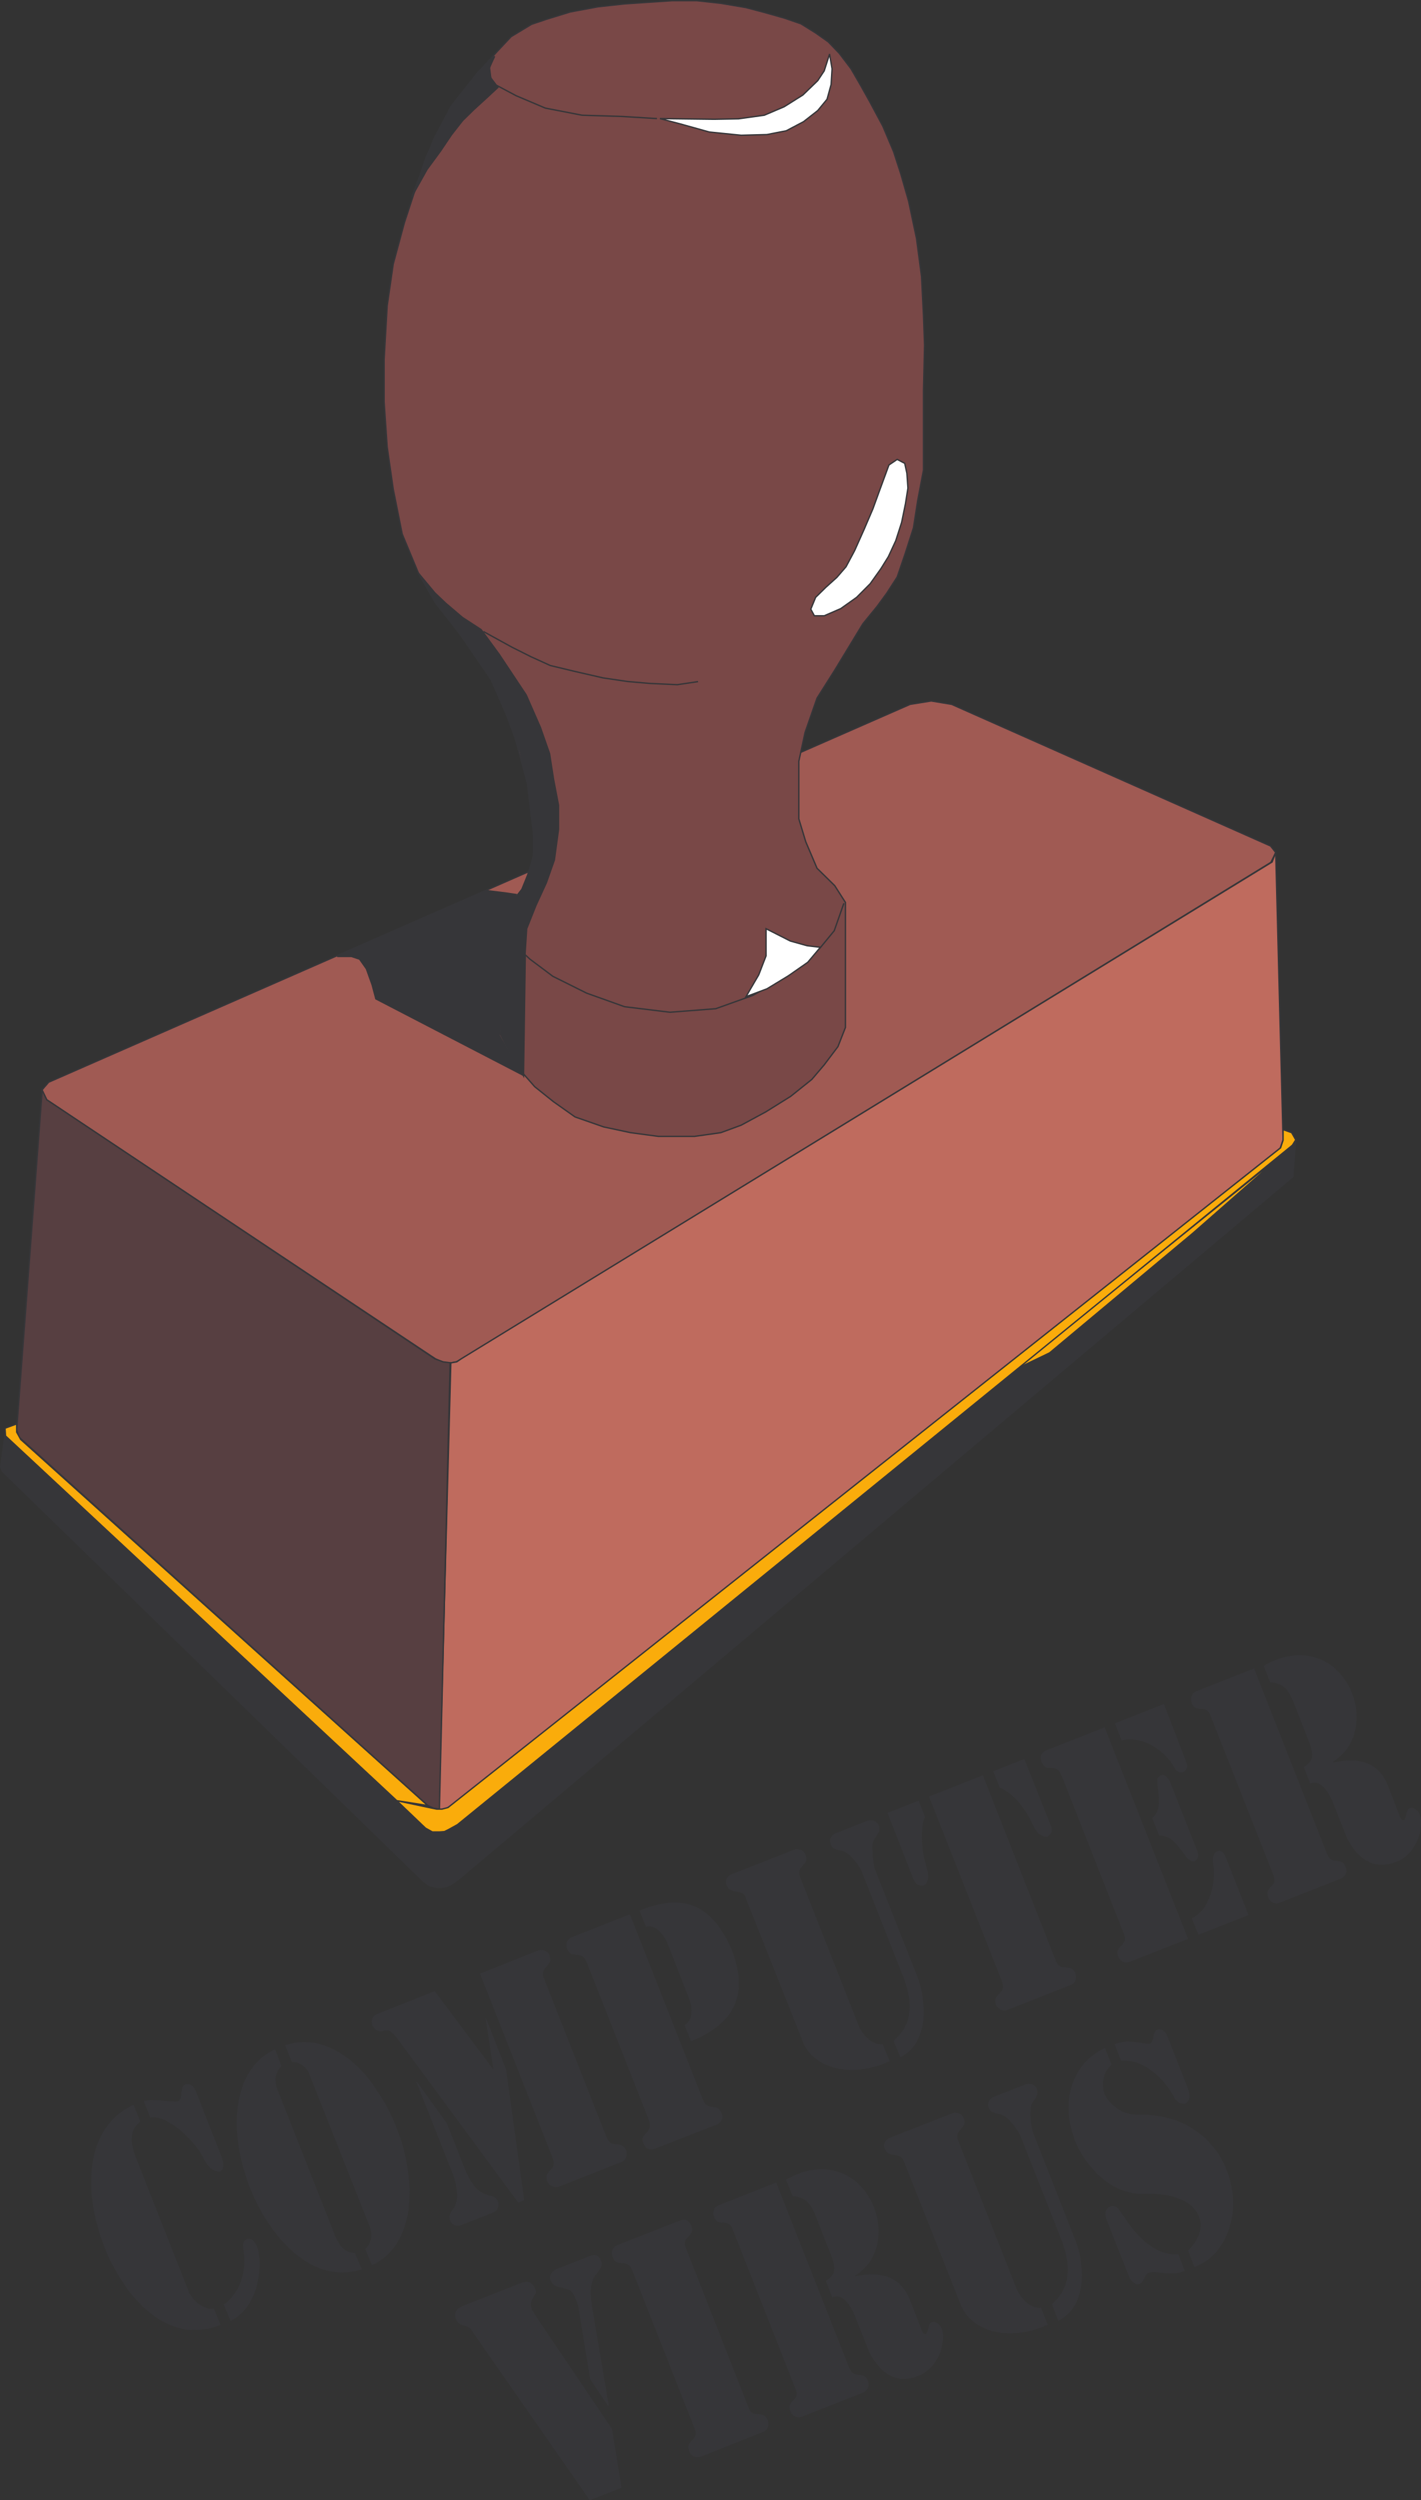 <svg xmlns="http://www.w3.org/2000/svg" width="94.176" height="165.69"><rect width="100%" height="100%" fill="#333333" stroke="none"/><path fill="#a05a53" d="m60.316 46.678 1.399-.226 1.359.226 21.133 9.387.34.43-.317.652-53.605 32.887-.38.215-.366.07-.45-.012-.57-.258L3.097 72.881l-.324-.64.453-.524 57.09-25.039"/><path fill="none" stroke="#363639" stroke-width=".091" d="m60.316 46.678 1.399-.226 1.359.226 21.133 9.387.34.43-.317.652-53.605 32.887-.38.215-.366.07-.45-.012-.57-.258L3.097 72.881l-.324-.64.453-.524zm0 0"/><path fill="#794847" d="m35.226 54.217-.261-2.277-1.02-3.758-1.09-2.687-1.683-2.598-2.313-2.953-1.125-1.957-1.078-2.598-.594-2.976-.402-2.797-.203-2.988V23.83l.203-3.559.402-2.773.735-2.727.843-2.574 1.125-3.012 1.16-2.144 1.72-2.196 1.327-1.457.903-.96 1.351-.817.985-.332 1.586-.488 1.828-.34L41.367.26l1.602-.109L44.53.046h1.672L47.78.22l1.65.28 1.257.332 1.282.363 1.113.383.984.613.828.586.727.758.781 1.027.625 1.082.61 1.09.875 1.637.71 1.683.477 1.47.52 1.815.523 2.477.332 2.516.129 2.593.07 1.957-.07 3.012v5.254l-.39 2.063-.274 1.765-.555 1.73-.523 1.532-.688 1.066-.64.875-.95 1.164-1.863 3.07-1.172 1.852-.793 2.274-.414 1.91v3.816l.461 1.52.746 1.754 1.172 1.152.711 1.113v8.285l-.496 1.27-.91 1.207-.82.965-1.399 1.121-1.637 1.023-1.648.891-1.352.496-1.742.246h-2.394l-1.84-.246-1.778-.379-1.906-.664-1.426-1.008-1.246-.996-1.125-1.281-.757-1.457-.415-.77v-7.52l.735-1.124.781-.996.535-1.41.293-1.485-.258-1.754"/><path fill="none" stroke="#363639" stroke-width=".091" d="m35.226 54.217-.261-2.277-1.02-3.758-1.09-2.687-1.683-2.598-2.313-2.953-1.125-1.957-1.078-2.598-.594-2.976-.402-2.797-.203-2.988V23.83l.203-3.559.402-2.773.735-2.727.843-2.574 1.125-3.012 1.16-2.144 1.72-2.196 1.327-1.457.903-.96 1.351-.817.985-.332 1.586-.488 1.828-.34L41.367.26l1.602-.109L44.53.046h1.672l1.578.175L49.43.5l1.257.332 1.282.363 1.113.383.984.613.828.586.727.758.781 1.027.625 1.082.61 1.09.875 1.637.71 1.683.477 1.47.52 1.815.523 2.477.332 2.516.129 2.593.07 1.957-.07 3.012v5.254l-.39 2.063-.274 1.765-.555 1.73-.523 1.532-.688 1.066-.64.875-.95 1.164-1.863 3.07-1.172 1.852-.793 2.274-.414 1.91v3.816l.461 1.52.746 1.754 1.172 1.152.711 1.113v8.285l-.496 1.27-.91 1.207-.82.965-1.399 1.121-1.637 1.023-1.648.891-1.352.496-1.742.246h-2.394l-1.84-.246-1.778-.379-1.906-.664-1.426-1.008-1.246-.996-1.125-1.281-.757-1.457-.415-.77v-7.52l.735-1.124.781-.996.535-1.41.293-1.485zm0 0"/><path fill="#bf6b5e" d="m29.879 90.319.39-.07.32-.215 53.72-32.91.238-.63.488 19.044-.191.554-54.918 43.559-.403.227-.441.07.797-29.63"/><path fill="none" stroke="#363639" stroke-width=".091" d="m29.879 90.319.39-.07.32-.215 53.72-32.91.238-.63.488 19.044-.191.554-54.918 43.559-.403.227-.441.07zm0 0"/><path fill="#573f41" d="m2.797 72.24.3.641L28.824 90.05l.543.2.465.058-.711 29.582-.379-.058-.402-.192L1.258 95.237l-.153-.48L2.797 72.24"/><path fill="none" stroke="#363639" stroke-width=".091" d="m2.797 72.24.3.641L28.824 90.05l.543.2.465.058-.711 29.582-.379-.058-.402-.192L1.258 95.237l-.153-.48zm0 0"/><path fill="#363639" d="m28.515 124.975.141-3.629-.379-.117L.332 95.077.047 97.21l.12.296 27.872 27.137.3.227.176.105"/><path fill="none" stroke="#363639" stroke-width=".091" d="m28.515 124.975.141-3.629-.379-.117L.332 95.077.047 97.21l.12.296 27.872 27.137.3.227zm0 0"/><path fill="#363639" d="m28.539 124.975.402.098h.344l.332-.063.309-.152.5-.355 55.25-46.524.187-2.387-.187.262-55.407 45.067-.507.32-.286.105-.347.059-.473-.059-.117 3.63"/><path fill="none" stroke="#363639" stroke-width=".091" d="m28.539 124.975.402.098h.344l.332-.063.309-.152.5-.355 55.25-46.524.187-2.387-.187.262-55.407 45.067-.507.32-.286.105-.347.059-.473-.059zm0 0"/><path fill="#faac0b" d="m67.344 90.721 18-14.511-6.274 5.503-9.508 7.942-2.218 1.066"/><path fill="none" stroke="#363639" stroke-width=".091" d="m67.344 90.721 18-14.511-6.274 5.503-9.508 7.942zm0 0"/><path fill="#faac0b" d="m85.605 75.061.27.477-.223.355-55.336 45.027-.601.333-.262.128-.332.024h-.465l-.46-.258-1.9-1.816 2.36.5.285.058h.356l.394-.105 55.176-43.715.168-.5v-.711l.57.203"/><path fill="none" stroke="#363639" stroke-width=".091" d="m85.605 75.061.27.477-.223.355-55.336 45.027-.601.333-.262.128-.332.024h-.465l-.46-.258-1.9-1.816 2.36.5.285.058h.356l.394-.105 55.176-43.715.168-.5v-.711zm0 0"/><path fill="#faac0b" d="M26.297 119.33.367 95.16l-.035-.512.773-.285v.543l.27.488 26.965 24.258-2.043-.32"/><path fill="none" stroke="#363639" stroke-width=".091" d="M26.297 119.33.367 95.16l-.035-.512.773-.285v.543l.27.488 26.965 24.258zm0 0"/><path fill="#fff" d="m54.98 3.58-.355 1.114-.43.652-.984.95-1.242.78-1.317.56-1.707.238-1.613.03-3.594-.046 1.352.355 1.922.536 2.109.214 1.707-.047 1.281-.25 1.149-.605.937-.734.617-.75.27-.98.062-1.036-.164-.98"/><path fill="none" stroke="#363639" stroke-width=".091" d="m54.98 3.58-.355 1.114-.43.652-.984.95-1.242.78-1.317.56-1.707.238-1.613.03-3.594-.046 1.352.355 1.922.536 2.109.214 1.707-.046 1.281-.25 1.149-.606.937-.734.617-.75.27-.98.062-1.036zM43.539 7.858l-2.3-.14-2.669-.083-2.43-.472-1.933-.82-1.317-.7-.367-.488-.082-.672.246-.64"/><path fill="#fff" d="m59.46 30.444-.546.371-.535 1.457-.532 1.461-.582 1.36-.625 1.398-.57 1.07-.605.7-.735.663-.675.664-.32.782.237.437h.653l1.09-.472 1.054-.747.899-.902.71-.996.5-.805.489-1.058.387-1.207.254-1.235.164-1.043-.07-.98-.141-.656-.5-.262"/><path fill="none" stroke="#363639" stroke-width=".091" d="m59.46 30.444-.546.371-.535 1.457-.532 1.461-.582 1.36-.625 1.398-.57 1.07-.605.7-.735.663-.675.664-.32.782.237.437h.653l1.09-.472 1.054-.747.899-.902.71-.996.5-.805.489-1.058.387-1.207.254-1.235.164-1.043-.07-.98-.141-.656zM46.265 45.17l-1.375.204-1.804-.082-1.504-.13-1.613-.238-1.875-.43-1.622-.39-1.28-.582-1.27-.637-1.883-1.035m1.051 19.149.925 1.53 1.106 1.032 1.516 1.137 2.242 1.117 2.511.898 3.012.368 3.035-.235 2.453-.879 2.032-1.136 1.48-1.02.985-1.035.902-1.098.637-1.816"/><path fill="#fff" d="m54.37 62.776-.874-.102-1.117-.312-1.61-.816v1.8l-.484 1.258-.844 1.445 1.387-.52 1.426-.866 1.277-.89.84-.997"/><path fill="none" stroke="#363639" stroke-width=".091" d="m54.37 62.776-.874-.102-1.117-.312-1.61-.816v1.8l-.484 1.258-.844 1.445 1.387-.52 1.426-.866 1.277-.89zm0 0"/><path fill="#363639" d="m36.21 58.499-.687 1.496-.617 1.55-.11 1.731-.84-.781-.816-1.496.426-.746 1.02-1.317.379-.933.394-1.223v-1.461l-.133-1.563-.261-1.816-.485-2.121-.914-2.457-1.02-2.332-2.312-3.379-1.375-1.766-1.152-1.933 1.117 1.34.723.687 1.101.938 1.235.804 1.199 1.637 1.789 2.691.945 2.157.606 1.734.261 1.684.332 1.738v1.605l-.273 2.024-.531 1.508"/><path fill="none" stroke="#363639" stroke-width=".091" d="m36.21 58.499-.687 1.496-.617 1.55-.11 1.731-.84-.781-.816-1.496.426-.746 1.02-1.317.379-.933.394-1.223v-1.461l-.133-1.563-.261-1.816-.485-2.121-.914-2.457-1.02-2.332-2.312-3.379-1.375-1.766-1.152-1.933 1.117 1.34.723.687 1.101.938 1.235.804 1.199 1.637 1.789 2.691.945 2.157.606 1.734.261 1.684.332 1.738v1.605l-.273 2.024zm0 0"/><path fill="#363639" d="m32.308 59.03 1.184.144.715.106-.508.855-.61.84v7.637l.856 1.508.797 1.172-9.832-5.098-.246-.926-.383-1.066-.45-.64-.534-.177h-.946l9.957-4.355"/><path fill="none" stroke="#363639" stroke-width=".091" d="m32.308 59.03 1.184.144.715.106-.508.855-.61.84v7.637l.856 1.508.797 1.172-9.832-5.098-.246-.926-.383-1.066-.45-.64-.534-.177h-.946zm0 0"/><path fill="#363639" d="m33.21 68.506.274.637.594.996.617 1.153.117-7.954-.855-.843-.867-1.41.12 7.421"/><path fill="none" stroke="#363639" stroke-width=".091" d="m33.21 68.506.274.637.594.996.617 1.153.117-7.954-.855-.843-.867-1.41zm0 0"/><path fill="#363639" d="m30.566 6.19-.687.887-.864 1.672-.773 1.672-.46 1.367-.5 1.265 1.023-1.828.886-1.207.735-1.09.734-.937.738-.723.91-.832.688-.64-.461-.57-.14-.665.386-.828-1.098 1.059-1.117 1.398"/><path fill="none" stroke="#363639" stroke-width=".091" d="m30.566 6.19-.687.887-.864 1.672-.773 1.672-.46 1.367-.5 1.265 1.023-1.828.886-1.207.735-1.09.734-.937.738-.723.91-.832.688-.64-.461-.57-.14-.665.386-.828-1.098 1.059zm0 0"/><path fill="#363639" d="m73.226 135.717.438 1.102-.188.215-.156.21-.117.239-.059.238-.047.25v.262l.032.27.074.273.082.144.07.13.094.128.12.133.106.117.118.11.144.113.14.11.157.085.152.094.168.059.164.046.153.047.18.024.18.011.187.012h.558l.14.012.13.012.133.015.128.008.133.024.13.023.132.016.117.023.13.023.12.035.117.036.118.023.476.14.211.098.227.094.199.094.215.12.18.118.19.121.188.129.168.129.164.129.168.144.153.153.14.168.14.164.145.168.133.164.13.168.105.176.105.191.098.176.105.203.082.2.07.19.098.239.07.226.07.235.095.476.05.235.024.261.023.25v.485l-.035.476-.094.461-.12.465-.071.211-.094.223-.086.203-.105.215-.106.191-.129.188-.132.18-.13.175-.156.168-.164.14-.156.145-.176.14-.203.118-.187.105-.203.11-.215.093-.426-1.101.133-.129.125-.145.11-.14.097-.145.094-.14.07-.14.07-.145.047-.153.074-.285.024-.285-.04-.274-.081-.261-.047-.106-.059-.117-.059-.121-.093-.105-.086-.094-.094-.121-.105-.094-.11-.082-.117-.082-.129-.074-.144-.082-.153-.059-.168-.07-.164-.059-.18-.062-.18-.047-.187-.035-.199-.035-.191-.024-.215-.023-.211-.012-.227-.012h-.937l-.117-.011-.133-.024-.117-.011-.106-.036-.12-.027-.118-.035-.117-.023-.133-.047-.105-.036-.118-.046-.109-.047-.117-.059-.239-.121-.214-.129-.211-.156-.203-.153-.2-.18-.203-.163-.18-.203-.175-.2-.176-.203-.168-.21-.305-.454-.132-.238-.133-.234-.117-.25-.106-.262-.098-.297-.105-.297-.059-.281-.07-.297-.047-.285-.023-.297-.012-.297v-.297l.02-.285.027-.285.058-.27.07-.273.083-.274.11-.273.116-.246.133-.25.082-.121.07-.117.094-.13.094-.116.086-.11.105-.105.106-.11.109-.105.105-.094.258-.187.121-.086.13-.094.144-.074.14-.07.145-.082m4.871 13.672.426 1.1-.105.036-.117.035-.11.035-.093.024-.094.011-.106.016-.086.008h-.496l-.105-.008-.121-.016-.117-.011-.133-.024-.117-.011-.13-.012h-.097l-.094-.012-.082.012-.074.012-.055.011-.05.012-.047.023-.059.04-.023.023-.07.094-.036.035-.039.07-.02.07-.038.075-.047.066-.036.063-.035.058-.035.035-.047.036-.047.039-.062.023-.047.012-.035.011h-.036l-.093-.023-.047-.023-.059-.04-.05-.035-.094-.058-.082-.098-.07-.078-.036-.098-1.496-3.781-.058-.168-.024-.164-.015-.14.027-.134.035-.105.059-.082.07-.074.11-.047.03-.023.051-.012.059-.012h.082l.062.012.032.012.046.011.086.035.082.075.059.07.059.105.062.082.059.086.07.106.074.093.082.106.07.12.082.106.082.121.075.118.093.105.094.121.094.13.11.116.105.121.105.118.117.117.133.12.133.13.129.11.14.1.145.098.14.106.157.082.152.086.153.082.168.058.164.047.18.051.179.035.176.012.176.008.19-.008m-4.229-13.922.14-.047.118-.035.12-.023.212-.047.12-.012.095-.011h.191l.117.011.094.012.11.012.316.035.11.011.116.024.094.015.086.008.082.012h.191l.047-.012.047-.035.035-.035.035-.059.024-.062.023-.047.047-.14.012-.094.012-.086.023-.067.04-.085.022-.06.024-.034.035-.051.047-.035.059-.02.035-.015.047-.008h.097l.059.008.047.015.047.02.047.035.082.074.086.082.058.106.059.132 1.328 3.38.059.175.046.18.024.164v.133l-.035.129-.059.105-.074.094-.094.074-.058.012h-.094l-.059-.012h-.058l-.047-.023h-.047l-.051-.024-.047-.035-.058-.035-.036-.04-.035-.03-.047-.051-.05-.047-.024-.047-.035-.059-.07-.128-.082-.145-.098-.14-.082-.145-.211-.281-.133-.157-.117-.144-.285-.285-.14-.125-.157-.133-.153-.106-.167-.132-.165-.106-.18-.094-.175-.085-.18-.07-.175-.071-.383-.07-.176-.016-.188-.012-.203.012-.437-1.102m-4.152 17.227.367-.356.297-.414.215-.449.132-.496.047-.539-.039-.566-.117-.618-.203-.652-2.762-7.008-.035-.082-.047-.082-.035-.082-.047-.097-.059-.078-.07-.086-.074-.106-.07-.097-.07-.094-.087-.098-.07-.078-.07-.086-.059-.07-.07-.059-.074-.058-.047-.047-.059-.04-.047-.023-.058-.031-.07-.023-.051-.04-.067-.023-.074-.012-.07-.011-.07-.024-.07-.011-.063-.024-.059-.011-.047-.024-.035-.012-.035-.023-.04-.012-.054-.035-.074-.07-.059-.086-.047-.11-.023-.093-.012-.07.012-.094.023-.094.047-.086.059-.093.082-.07.097-.071 2.145-.844.074-.023.066-.012.075-.012h.117l.058.012.063.023.031.024.11.047.058.062.059.07.047.07.035.118.012.11v.093l-.012.086-.035.07-.036.094-.07.117-.07.106-.098.12-.047.118-.047.11-.023.113-.012.156-.011.18v.222l.046.5.036.227.035.176.039.168 2.844 7.23.082.238.07.223.074.25.059.25.035.25.035.246.024.273.023.262.012.262-.012.246-.012.262-.035.25-.047.246-.058.23-.075.235-.078.226-.097.211-.13.203-.132.192-.152.175-.168.157-.164.14-.2.145-.207.117-.426-1.105m-.722.225.438 1.126-.024.023-.047.016-.047.023-.093.031-.059.04-.047.023-.074.023-.258.094-.133.05-.117.024-.129.047-.133.031-.129.027-.144.036-.129.011-.144.024-.13.011-.132.024-.13.011h-.128l-.145.012h-.261l-.13-.012h-.128l-.129-.023-.133-.012-.14-.023-.122-.023-.117-.024-.12-.023-.118-.035-.117-.051-.121-.031-.102-.051-.11-.047-.105-.047-.11-.059-.214-.12-.2-.13-.163-.14-.168-.156-.156-.176-.13-.18-.116-.176-.118-.215-3.832-9.664-.058-.117-.117-.14-.063-.04-.047-.023-.047-.012-.035-.023-.047-.012-.062-.011-.047-.012-.055-.012h-.062l-.06-.012h-.058l-.05-.008-.055-.027-.047-.012-.05-.011-.036-.024-.047-.023-.059-.05-.07-.083-.047-.094-.062-.105-.024-.098-.011-.082.011-.082.04-.093.046-.086.055-.094.086-.059.094-.07 4.257-1.672.036-.011.047-.012h.082l.046.012.04.011.117.024.047.023.058.023.063.036.03.05.048.043.039.051.023.07.036.06.046.14v.133l-.035.128-.058.094-.082.098-.07.094-.087.105-.058.086-.07.105-.024.13v.144l.035.14 3.91 9.922.07.145.087.133.082.129.082.117.097.117.094.098.094.093.12.094.095.07.105.063.105.047.122.047.105.035.106.012.12.011.118-.011m-16.895-8.477.094-.059.094-.047.11-.046.093-.051.098-.047.105-.047.082-.035.094-.035.144-.063.141-.055.145-.035.14-.039.14-.035.145-.035.13-.012.14-.023.133-.012.144-.012.14-.011h.13l.133.011.128.012.118.012.132.023.247.047.238.074.238.082.211.082.215.13.21.12.192.14.192.157.187.176.156.176.168.191.14.203.13.2.133.226.117.223.094.226.105.32.098.336.058.317.036.308.011.32-.011.321-.036.32-.058.32-.098.294-.117.3-.14.286-.169.257-.191.239-.223.215-.234.21-.278.192.024.035.332-.059.324-.046.309-.016h.293l.273.027.262.047.246.047.238.094.215.11.211.128.18.14.175.18.157.192.144.21.13.24.109.245.84 2.149.093.117.063.027h.078l.039-.05.031-.071.04-.086.034-.101.035-.122.012-.093.012-.063.023-.054.028-.051.046-.035.032-.036.047-.023.05-.012.047-.011h.094l.047.011.047.024.047.035.05.023.082.059.082.086.07.094.048.105.062.227.035.246-.011.285-.047.324-.04.152-.03.153-.047.156-.063.156-.07.153-.082.152-.094.152-.098.145-.105.14-.121.133-.13.121-.132.102-.125.11-.144.081-.157.094-.164.062-.238.094-.238.047-.246.047-.227.012-.215-.012-.222-.047-.204-.047-.214-.094-.2-.109-.187-.129-.192-.156-.18-.188-.163-.199-.176-.238-.168-.25-.156-.285-.95-2.395-.07-.152-.058-.145-.07-.129-.071-.144-.094-.117-.074-.13-.105-.109-.082-.105-.094-.086-.11-.082-.105-.058-.11-.036-.105-.023h-.117l-.133.023-.117.036-.426-1.102.106-.063.105-.078.086-.074.082-.082.047-.074.059-.078.05-.086.008-.082.016-.211-.023-.262-.086-.332-.145-.379-1.027-2.62-.07-.169-.086-.152-.082-.145-.07-.117-.094-.11-.075-.093-.093-.082-.082-.058-.098-.06-.082-.046-.094-.04-.105-.03-.11-.04-.105-.023-.105-.011h-.122l-.437-1.102m.612 13.836-4.144-10.527-.05-.133-.07-.106-.071-.082-.082-.047-.04-.027-.034-.008-.047-.023-.047-.016-.035-.008h-.047l-.059-.016h-.156l-.059-.011h-.047l-.07-.024-.047-.008h-.035l-.063-.05-.058-.07-.059-.083-.058-.11-.036-.116-.023-.121.012-.106.023-.105.035-.106.059-.098.094-.07.109-.058 3.84-1.516 4.824 12.246.063.129.07.11.058.093.082.047.024.023.05.024.048.027.03.008.048.016.062.008.047.015h.121l.047.008.055.012h.05l.083.027.046.024.028.008.07.05.055.059.062.082.047.11.035.105.012.105v.121l-.012.094-.047.082-.058.094-.086.082-.094.086-4.148 1.633-.059.015-.094.024h-.05l-.059-.012-.035-.012-.059-.015-.058-.024-.094-.047-.05-.03-.036-.052-.047-.035-.035-.059-.035-.07-.028-.062-.03-.13-.024-.105v-.097l.023-.07.047-.07.035-.071.07-.098.07-.07.087-.082.054-.07.04-.083.035-.074.011-.093v-.118l-.035-.129-.05-.144m-6.661 2.691-4.09-10.375-.07-.175-.074-.145-.078-.106-.074-.07-.188-.093-.062-.012-.059-.012-.058-.015h-.121l-.055-.012h-.098l-.047-.012-.07-.023-.039-.012-.055-.035-.074-.059-.059-.086-.058-.105-.047-.14-.023-.141v-.122l.035-.117.035-.058.035-.051.024-.031.035-.051.05-.047.047-.035.047-.024.059-.027 4.14-1.621.126-.047.12-.012h.106l.121.036.164.14.07.11.06.14.038.117.008.11-.008.082-.047.14-.05.086-.141.164-.086.074-.07.082-.047.082-.024.07-.011.098v.094l.023.117.047.13 4.152 10.577.036.082.047.074.035.07.047.055.047.04.046.035.063.035.047.012.07.011h.07l.047.012h.07l.051.012h.07l.048.011.14.024.051.039.059.023.047.031.058.063.047.059.023.058.047.082.036.11.015.117v.105l-.027.117-.059.122-.058.082-.082.074-.106.047-4.222 1.683h-.262l-.035-.015-.059-.024-.047-.008-.098-.062-.07-.07-.07-.083-.047-.109-.07-.234v-.106l.023-.07.035-.086.047-.082.07-.086.075-.078.082-.074.058-.094.047-.07.035-.086.024-.082v-.094l-.012-.117-.047-.133m-6.961 4.719-7.707-11.074-.047-.082-.059-.082-.047-.074-.117-.118-.047-.023-.047-.035-.062-.023-.047-.012-.059-.027-.047-.008-.047-.024h-.046l-.051-.023-.047-.016-.047-.008-.094-.047-.047-.039-.047-.035-.039-.047-.035-.058-.047-.047-.023-.075-.047-.152-.023-.14.011-.122.047-.117.059-.105.097-.11.141-.07.152-.082 3.973-1.566.145-.024.129-.011.117.023.11.035.093.07.093.086.075.118.07.144.031.078.016.063v.07l-.016.059-.023.046-.047.07-.047.075-.047.094-.059.093-.046.094-.024.098-.023.082-.012.097.012.106.035.14.035.133.07.094.051.07.047.098.031.055 5.102 7.566.629 3.89-2.102.829m1.258-6.27-.046.009-1.188-1.762-.793-4.852-.023-.082-.035-.086-.024-.105-.05-.11-.055-.128-.047-.118-.063-.109-.058-.094-.047-.07-.063-.07-.047-.035-.054-.04-.063-.023-.058-.031-.07-.023-.071-.016-.094-.023-.086-.036-.093-.011-.121-.024-.094-.023-.082-.024-.086-.035-.14-.093-.06-.047-.046-.075-.047-.058-.024-.07-.015-.024-.024-.012-.03-.132v-.118l.03-.105.051-.094.07-.11.094-.081.117-.086.157-.055 2.136-.843.141-.036.106-.023.109.008.094.027.082.059.07.07.07.082.047.133.05.105.013.11-.024.105-.039.118-.055.117-.039.05-.047.06-.035.046-.035.059-.047.062-.035.055-.063.062-.046.059-.082.14-.07.168-.048.188-.047.215-.023.25v.285l.023.316.047.371 1.125 6.665m43.407-49.029.105-.058.094-.063.098-.047.105-.047.098-.047.093-.047.188-.07.144-.058.141-.051.152-.047.133-.035.145-.036.281-.046.129-.024.144-.012.133-.011.13-.012h.14l.133.012.129.011.132.012.258.047.121.023.235.07.12.048.118.035.121.05.102.048.109.046.094.07.12.048.094.07.094.062.106.082.097.07.082.083.176.18.18.18.152.187.156.203.13.199.132.227.106.226.093.223.117.32.086.332.07.32.028.309.008.32-.008.32-.04.32-.07.321-.081.297-.122.297-.14.273-.164.258-.203.25-.215.215-.246.211-.278.203.016.035.34-.058.332-.047.3-.024h.294l.285.012.261.047.262.055.227.097.222.106.204.129.19.144.177.18.156.188.14.214.13.239.109.257.828 2.137.094.117.074.024h.066l.04-.047.035-.07.035-.082.023-.11.035-.105.024-.106.027-.07.02-.05.027-.048.02-.035.035-.035.062-.023.035-.012.047-.012h.094l.047.012.062.023.035.024.06.035.081.058.094.086.062.094.043.094.074.238.012.25v.27l-.035.308-.035.168-.051.164-.047.145-.07.164-.059.156-.094.153-.085.152-.094.145-.106.14-.109.117-.117.121-.129.118-.133.093-.14.086-.157.094-.164.058-.25.098-.246.059-.226.035-.223.012-.238-.012-.215-.035-.211-.047-.203-.094-.215-.11-.192-.128-.187-.156-.191-.176-.176-.203-.164-.239-.157-.246-.168-.285-.949-2.394-.054-.157-.075-.144-.07-.125-.082-.145-.074-.117-.094-.133-.082-.105-.094-.106-.109-.085-.094-.082-.105-.047-.11-.051-.117-.02h-.105l-.117.02-.121.039-.426-1.102.105-.058.094-.082.094-.074.062-.082.07-.07.047-.087.036-.082.039-.082.008-.214-.032-.258-.085-.332-.145-.38-1.027-2.62-.086-.168-.07-.164-.07-.13-.098-.132-.07-.106-.094-.085-.07-.082-.098-.059-.079-.059-.097-.047-.106-.039-.097-.035-.106-.035-.105-.023-.121-.008h-.118l-.437-1.106m.629 13.837-4.153-10.528-.058-.133-.059-.106-.082-.082-.07-.046-.04-.028-.03-.008-.04-.027-.047-.012-.046-.008h-.047l-.059-.015h-.168l-.047-.012h-.047l-.047-.012-.035-.008-.035-.015-.04-.012-.07-.047-.058-.059-.07-.085-.047-.106-.04-.117-.007-.121v-.102l.023-.11.047-.105.047-.109.094-.07.105-.059 3.856-1.52 4.824 12.262.062.13.059.105.07.086.059.058.05.024.032.023.039.012.055.011.05.024.047.012h.07l.06.011h.05l.055.012h.05l.047.012.047.015.035.008.036.024.039.015.07.047.047.055.059.086.046.105.036.11.027.105v.117l-.027.098-.036.082-.058.094-.086.074-.094.082-4.148 1.633-.047.015-.05.008-.056.016h-.097l-.059-.016-.047-.008-.058-.023-.094-.047-.098-.086-.07-.098-.059-.125-.035-.132-.015-.106v-.11l.015-.07.035-.07.059-.059.047-.093.082-.074.07-.082.074-.07.047-.083.024-.07.011-.098-.011-.117-.024-.133-.047-.14m-11.172-9.758 5.528 14.016-3.887 1.527-.132.024-.094.011-.106-.011-.085-.035-.094-.047-.07-.059-.07-.082-.06-.098-.05-.129-.024-.105-.011-.11.011-.081.036-.086.047-.094.074-.07.082-.094.082-.082.047-.086.058-.082.047-.07.016-.094v-.11l-.024-.116-.039-.13-4.078-10.374-.047-.094-.047-.098-.035-.082-.035-.07-.047-.07-.047-.047-.039-.051-.047-.035-.047-.024-.035-.023-.047-.012-.059-.011-.046-.012h-.051l-.055-.012h-.277l-.07-.023-.047-.012-.036-.016-.07-.054-.082-.074-.062-.118-.07-.129-.024-.109-.012-.117v-.11l.024-.105.062-.094.066-.082.086-.058.094-.059 3.898-1.531m5.778 12.648.164-.082.145-.106.14-.12.13-.118.12-.117.106-.145.097-.152.094-.164.07-.168.082-.164.063-.168.07-.164.035-.18.047-.176.036-.168.023-.18.035-.355v-.617l-.047-.281-.011-.145v-.14l.011-.145.035-.105.036-.094.062-.086.055-.047.086-.047.082-.023h.093l.07.012.087.05.058.055.07.098.063.105.055.13 1.496 3.796-3.32 1.305-.438-1.094m-5.098-12.918 3.247-1.281 1.496 3.886.03.106.016.086v.082l-.023.093-.04.07-.054.086-.074.06-.094.054-.093.015-.086-.015-.07-.008-.083-.035-.058-.059-.07-.05-.06-.083-.05-.082-.047-.082-.058-.093-.047-.086-.07-.094-.06-.094-.085-.082-.07-.097-.098-.082-.078-.082-.086-.11-.106-.07-.093-.094-.098-.074-.105-.07-.106-.082-.11-.07-.234-.141-.12-.063-.141-.058-.118-.036-.132-.062-.141-.031-.133-.035-.14-.028-.145-.02-.14-.027h-.286l-.144.012-.153.024-.14.039-.45-1.137m2.477 6.293.082-.094.082-.098.074-.093.059-.11.047-.105.035-.094.023-.133.024-.105.011-.246v-.274l-.023-.285-.035-.297-.035-.285-.012-.21v-.157l.023-.094.059-.047.047-.047.05-.039.07-.035.083-.023.105.011.086.036.082.074.082.082.082.117.086.156.067.176 1.734 4.398.035.106.024.11v.093l-.024.082-.035.098-.047.058-.059.07-.074.06h-.164l-.14-.071-.098-.07-.07-.06-.086-.085-.07-.117-.118-.168-.129-.153-.11-.14-.105-.133-.093-.129-.11-.105-.093-.082-.082-.086-.094-.07-.094-.06-.097-.046-.118-.047-.109-.039-.117-.023-.121-.024h-.13l-.46-1.148m-10.539-3.117 2.062-.81 1.766 4.446.035.121.012.094v.106l-.02.093-.039.074-.07.082-.059.059-.097.07-.059.016-.07-.016h-.047l-.059-.008-.062-.027-.055-.035-.062-.024-.141-.093-.059-.047-.062-.074-.047-.059-.059-.094-.058-.07-.047-.105-.047-.098-.121-.235-.117-.238-.121-.215-.13-.21-.14-.192-.133-.188-.129-.18-.14-.163-.14-.157-.145-.128-.141-.133-.156-.121-.156-.102-.153-.097-.144-.082-.164-.07-.426-1.09m-4.945 1.952.43 1.083-.098.21-.07.297-.04.38-.008.453.008.234.016.25.023.262.035.261.047.274.063.258.14.546.06.2.022.18v.167l-.011.153-.047.129-.047.12-.086.094-.082.059-.105.012h-.106l-.086-.012-.093-.035-.082-.047-.07-.07-.071-.098-.063-.094-1.742-4.457 2.063-.808m.687-.274 3.57-1.41 4.825 12.273.035.083.047.074.047.078.047.062.062.047.059.047.047.023.058.024h.106l.062.012h.059l.117.023.07.012h.074l.059.011.07.024.047.039.059.023.047.047.035.059.05.058.036.07.035.122.012.117v.105l-.012.122-.035.093-.07.082-.075.082-.117.07-4.246 1.676-.055.024h-.253l-.047-.016-.059-.023-.059-.035-.082-.067-.085-.074-.07-.094-.048-.117-.023-.156v-.13l.035-.12.074-.106.047-.047.035-.05.047-.047.047-.055.024-.04.047-.058.046-.047.04-.035.046-.12.024-.13-.024-.156-.046-.188-4.84-12.261m-2.349 16.188.38-.371.296-.403.227-.46.129-.497.039-.523-.04-.582-.128-.617-.203-.641-2.762-7.004-.035-.086-.024-.082-.047-.082-.058-.094-.047-.082-.074-.097-.059-.11-.082-.09-.07-.097-.086-.094-.059-.082-.082-.086-.129-.129-.062-.047-.059-.046-.058-.04-.051-.023-.055-.031-.062-.04-.07-.023-.06-.023-.07-.023h-.07l-.086-.024-.058-.012-.07-.023-.047-.012-.047-.023-.047-.012-.04-.023-.03-.012-.063-.035-.059-.07-.047-.098-.046-.105-.024-.082-.012-.086v-.094l.02-.082.047-.094.062-.097.082-.07.094-.07 2.137-.845.082-.023.074-.012h.258l.058.024.047.023.086.063.07.046.047.07.047.06.051.132v.293l-.039.074-.059.082-.058.118-.082.117-.07.11-.063.116-.047.106-.023.12-.012.153v.18l.012.238v.246l.035.25.035.227.024.18.039.164 2.855 7.23.082.227.074.238.055.246.062.25.07.5.024.27.024.261.011.262-.011.25-.012.246-.035.25-.047.25-.063.223-.07.238-.188.453-.105.191-.133.188-.144.176-.164.168-.176.14-.203.133-.2.117-.453-1.09m-.722.222.465 1.118-.04.023-.035.012-.047.023-.035.012-.058.023-.047.035-.063.024-.07.023-.129.047-.133.05-.129.044-.132.039-.13.023-.257.07-.133.036-.129.011-.133.024-.14.015-.13.02-.132.012-.14.015-.134.008h-.273l-.129-.008-.129-.015-.133-.012-.128-.02-.13-.015-.12-.024-.133-.023-.352-.105-.105-.036-.121-.05-.118-.047-.109-.047-.316-.176-.18-.133-.176-.14-.168-.153-.156-.18-.129-.175-.117-.18-.11-.215-3.84-9.66-.046-.121-.059-.082-.062-.059-.082-.039-.036-.023-.035-.008-.047-.024-.047-.015-.046-.008-.06-.012-.062-.015h-.058l-.059-.012-.047-.012-.058-.012-.063-.023-.047-.012-.047-.023-.035-.012-.023-.023-.082-.047-.063-.074-.058-.094-.055-.117-.027-.094v-.156l.027-.106.047-.082.066-.097.086-.059.082-.07 4.27-1.672.02-.012.05-.011h.082l.047.011.059.012.046.012.063.012.059.023.046.035.047.024.047.046.04.063.046.047.031.07.028.059.035.144.012.117-.036.13-.058.105-.082.097-.074.094-.082.11-.075.082-.054.105-.024.129.012.144.035.141 3.91 9.926.059.144.086.125.082.133.094.121.086.118.093.093.106.082.093.094.11.074.105.07.117.047.11.047.105.024.11.023.117.016.105-.016m-16.112-8.855.085-.035.282-.106.285-.109.273-.07.262-.07.258-.048.262-.05.25-.032.238-.015h.238l.223.015.215.024.21.031.215.063.188.058.203.082.18.082.18.094.175.12.176.134.168.129.164.156.14.152.157.164.156.18.129.2.129.19.144.227.13.223.132.238.117.25.121.262.106.27.164.511.117.484.086.477.02.45v.437l-.067.406-.11.39-.14.368-.203.367-.238.344-.293.308-.324.297-.38.281-.425.262-.473.25-.512.215-.425-1.059.164-.14.144-.176.094-.203.047-.215v-.246l-.008-.285-.086-.297-.105-.32-1.375-3.508-.07-.156-.071-.145-.086-.14-.07-.118-.098-.105-.07-.094-.106-.098-.082-.07-.097-.086-.106-.047-.094-.047-.093-.035-.094-.023h-.11l-.093.012-.098.023-.426-1.078m.583 13.789-4.09-10.375-.059-.129-.07-.105-.074-.086-.059-.059-.047-.023-.035-.024-.047-.011-.062-.012-.047-.012-.059-.012-.059-.015h-.105l-.063-.008-.058-.016h-.047l-.035-.008h-.047l-.035-.023-.04-.016-.054-.047-.063-.058-.058-.082-.059-.106-.047-.144-.011-.13v-.12l.035-.106.058-.093.07-.086.106-.078.145-.063 3.793-1.496 4.816 12.227.07.152.07.133.07.082.071.058.047.012.04.023.034.024.059.015.094.024.058.012.063.011.047.012.07.008h.094l.047.027.047.012.039.023.035.024.058.07.059.082.074.11.055.152.023.07v.086l-.023.07-.035.094-.035.082-.07.086-.06.055-.093.074-4.14 1.613-.13.047-.117.012h-.117l-.098-.04-.109-.042-.07-.082-.082-.11-.059-.129-.047-.12-.023-.106v-.082l.023-.07.035-.075.047-.07.07-.082.083-.082.085-.098.06-.093.046-.094.04-.106.007-.109-.008-.129-.039-.14-.059-.18m-10.265-3.25-.523-3.426h.023l1.34 3.426 1.199 8.656-.395.156-7.918-10.742-.105-.14-.098-.121-.093-.098-.07-.082-.087-.082-.117-.094-.058-.023-.047-.016-.047-.008h-.18l-.047.008-.074.016-.055.023-.074.012h-.07l-.07-.012-.063-.023-.07-.024-.07-.039-.044-.03-.074-.063-.023-.047-.024-.036-.046-.058-.051-.059-.02-.133-.015-.128.015-.11.035-.101.059-.098.07-.082.118-.074.12-.055 3.758-1.496 3.891 5.203m-5.113.793.023-.008 2.004 2.773 1.281 3.25.121.235.102.203.11.176.12.168.094.14.094.106.105.11.086.058.082.07.106.047.082.062.097.047.106.024.093.047.082.035.11.023.094.012.082.035.085.035.059.05.07.048.047.058.035.059.036.07.039.106.008.11-.008.093-.028.094-.023.062-.023.043-.024.04-.035.046-.059.047-.035.035-.058.035-.07.035-2.079.82-.058.024-.047.012-.059.012h-.059l-.05.011-.059-.011h-.047l-.058-.012-.094-.047-.047-.035-.05-.024-.036-.047-.035-.05-.035-.047-.036-.07-.011-.06-.012-.034v-.059l-.016-.035v-.121l.028-.117.07-.133.082-.14.121-.153.082-.168.059-.187.047-.204.023-.238-.035-.332-.059-.414-.117-.488-2.504-6.332m9.024 5.027-4.8-12.183 3.827-1.52.059-.023.063-.012.054-.012h.133l.047.012.059.012.046.023.122.059.082.062.074.094.043.117.035.152.016.133-.024.117-.062.106-.153.203-.086.094-.07.097-.055.118-.039.129v.144l.04.14 4.148 10.528.047.098.047.105.047.07.058.07.035.052.059.047.062.035.047.023.059.008h.047l.058.016.075.011h.117l.058.012.07.012.063.011.055.024.062.035.059.047.059.039.05.07.043.055.059.086.023.094v.226l-.023.106-.023.05-.024.07-.031.048-.04.047-.046.046-.059.036-.046.035-.07.035-4.118 1.625-.07.023h-.047l-.07.012h-.051l-.055-.012-.062-.011-.118-.047-.105-.059-.086-.07-.07-.086-.059-.106-.023-.14-.012-.106v-.097l.023-.094.036-.059.058-.082.063-.085.078-.082.062-.07.07-.071.047-.098.024-.07.012-.117v-.117l-.024-.133-.058-.156m-18.38-7.172.418 1.117-.144.164-.106.164-.07.183-.059.184-.015.191.015.215.035.215.07.21 3.794 9.618.058.152.075.141.058.133.07.105.07.121.06.106.085.082.059.07.082.074.164.118.11.047.105.035.11.023.116.024.13.011.452 1.082-.18.055-.187.05-.191.036-.192.023-.164.024-.191.011-.188.012-.18-.012-.187-.011-.18-.024-.187-.023-.18-.035-.18-.051-.187-.055-.18-.047-.164-.086-.191-.07-.176-.082-.18-.105-.164-.098-.18-.105-.163-.118-.168-.12-.164-.13-.168-.12-.141-.141-.164-.145-.156-.152-.153-.153-.144-.168-.156-.164-.141-.168-.14-.175-.145-.192-.14-.176-.13-.203-.133-.191-.117-.188-.144-.203-.117-.21-.106-.204-.121-.215-.105-.199-.106-.226-.11-.211-.093-.227-.094-.215-.097-.222-.13-.348-.105-.344-.105-.34-.11-.347-.082-.344-.086-.356-.07-.355-.055-.344-.085-.687-.036-.676.012-.652.07-.641.047-.297.07-.305.075-.296.187-.57.117-.262.133-.262.153-.25.168-.235.164-.226.191-.2.203-.202.223-.18.226-.153.25-.152.258-.133m.664-.273.145-.035.14-.031.133-.04.14-.035.145-.023.282-.024.144-.011h.274l.14.011.133.012.14.012.13.012.144.023.129.035.14.051.133.031.141.047.133.05.129.048.14.07.133.063.13.054.128.086.133.059.117.082.133.082.117.082.129.097.133.082.117.094.238.203.227.215.234.223.215.226.223.262.203.262.203.281.187.29.204.292.19.297.188.309.153.296.168.32.156.333.152.332.13.332.132.344.117.332.117.343.098.356.164.687.059.344.058.356.086.687.047.664-.023.664-.047.64-.047.31-.074.308-.07.293-.094.285-.106.285-.109.262-.129.25-.144.262-.153.222-.18.227-.175.2-.203.19-.215.18-.223.153-.238.156-.27.125-.441-1.074.058-.063.063-.058.094-.141.047-.086.07-.164.035-.106.035-.191v-.223l-.047-.203-.058-.238-3.985-10.055-.035-.105-.047-.094-.058-.086-.047-.082-.07-.07-.063-.082-.082-.059-.074-.062-.078-.059-.086-.035-.094-.047-.082-.035-.082-.023-.094-.012-.097-.012h-.094l-.441-1.117m-4.067 17.191.191-.14.176-.164.156-.168.14-.192.145-.199.13-.21.109-.24.093-.237.141-.512.082-.547v-.555l-.07-.566-.012-.215.035-.18.086-.129.13-.082.046-.011h.047l.047-.016.047.016.047.011h.05l.036.02.046.04.082.081.094.11.074.128.07.153.012.039.012.02.012.046.035.094v.05l.012.036v.023l.07.485.012.488-.047.484-.082.489-.047.222-.059.239-.074.214-.082.211-.094.203-.093.192-.11.2-.117.167-.117.164-.133.156-.129.13-.144.132-.141.129-.156.105-.153.082-.152.094-.453-1.09m-5.972-13.23.437 1.101-.215.204-.164.214-.121.247-.047.273-.024.309.047.343.086.356.13.394 3.476 8.817.054.156.086.145.082.128.094.13.094.12.12.106.11.105.125.082.133.086.129.059.12.058.118.047.11.028.117.008h.105l.11-.024.449 1.09-.156.051-.141.059-.152.046-.145.036-.156.035-.14.035-.153.023-.14.024-.157.015h-.145l-.14.008h-.297l-.14-.008h-.157l-.145-.023-.14-.04-.13-.034-.14-.035-.144-.036-.133-.047-.14-.046-.13-.047-.132-.063-.141-.058-.129-.07-.133-.071-.129-.07-.14-.07-.121-.098-.133-.082-.117-.098-.118-.094-.117-.082-.12-.117-.13-.094-.117-.109-.121-.105-.105-.133-.118-.106-.12-.117-.106-.133-.106-.117-.11-.129-.105-.133-.105-.14-.11-.145-.093-.14-.2-.297-.202-.297-.18-.309-.176-.332-.18-.32-.164-.332-.156-.356-.14-.343-.13-.368-.132-.343-.106-.367-.093-.356-.11-.355-.07-.356-.082-.355-.047-.356-.098-.71-.011-.688.011-.676.075-.652.054-.32.074-.321.082-.3.106-.294.121-.285.129-.27.144-.273.164-.254.082-.113.094-.121.098-.13.094-.108.109-.106.105-.105.106-.11.11-.093.116-.094.13-.094.12-.082.13-.086.132-.082.14-.07.141-.086.145-.059m.664-.262.117-.02.145-.015.14-.012.165-.011.168.011h.175l.192.012.187.023.203.012.176.012.156.015h.145l.117.012h.082l.086-.012.047-.015.055-.031.039-.063.035-.058.023-.047.012-.07.023-.075.012-.09v-.12l.024-.118.011-.094.024-.097.027-.059.023-.059.032-.039.046-.047.063-.023.059-.023.046-.012h.141l.063.012.047.023.035.035.047.035.062.024.031.05.047.06.04.058.03.07.04.063.035.082 1.683 4.289.106.347.027.27-.062.226-.14.141-.075.012h-.047l-.07-.012-.059-.012-.082-.023-.074-.023-.055-.036-.086-.035-.058-.058-.086-.047-.055-.086-.074-.07-.059-.083-.07-.093-.047-.098-.074-.113-.082-.168-.106-.18-.105-.176-.117-.168-.133-.18-.129-.152-.156-.18-.153-.163-.156-.168-.168-.164-.164-.157-.152-.129-.18-.128-.168-.133-.176-.106-.18-.105-.163-.11-.168-.082-.176-.07-.152-.035-.157-.035-.156-.024h-.14l-.141.024-.438-1.106"/></svg>
